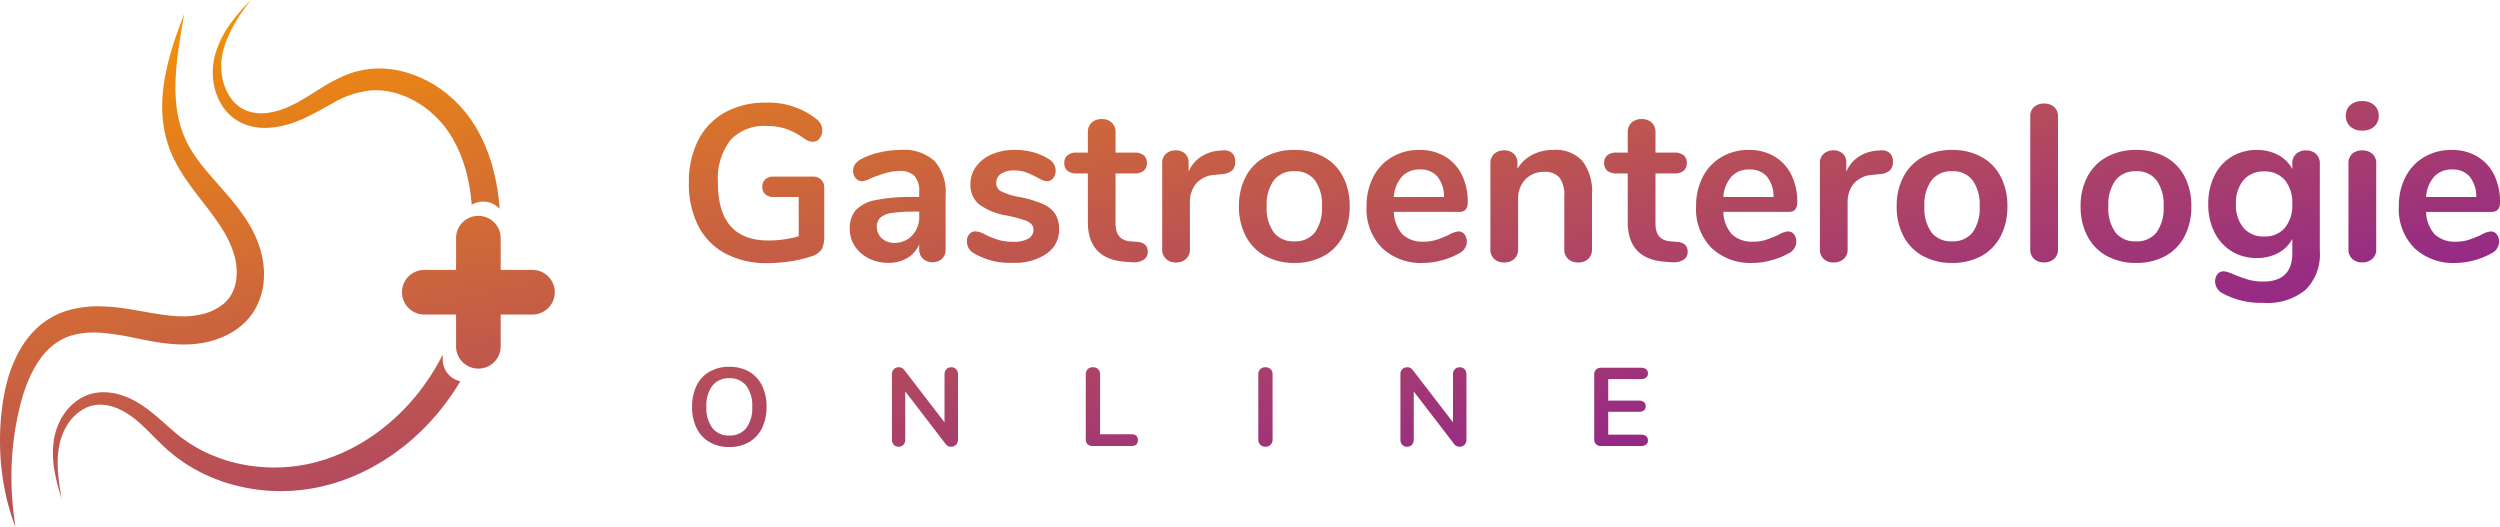 <svg height="56.956" viewBox="0 0 270.393 56.956" width="270.393" xmlns="http://www.w3.org/2000/svg" xmlns:xlink="http://www.w3.org/1999/xlink"><linearGradient id="a" gradientUnits="objectBoundingBox" x2="1" y1=".048" y2="1"><stop offset="0" stop-color="#f99600"/><stop offset="1" stop-color="#6f00b9"/></linearGradient><path d="m-604.032-5540.538c-.051-.142-.129-.349-.221-.624-.176-.552-.443-1.362-.683-2.424a26.955 26.955 0 0 1 -.586-3.9c-.063-.763-.088-1.579-.081-2.438a27.157 27.157 0 0 1 .163-2.721c.013-.119.025-.241.038-.362s.032-.231.048-.35.032-.233.049-.35l.024-.179.035-.2c.042-.247.084-.5.138-.747.025-.126.051-.251.077-.378s.059-.254.09-.381a15.233 15.233 0 0 1 1.1-3.107 11.312 11.312 0 0 1 .889-1.54c.184-.246.355-.5.566-.736.1-.119.2-.242.309-.357l.337-.343a4.85 4.85 0 0 1 .36-.329l.185-.159a1.957 1.957 0 0 1 .2-.162l.438-.31c.035-.024.076-.054.108-.073l.09-.056.181-.108a8.343 8.343 0 0 1 1.854-.817 11.85 11.85 0 0 1 3.919-.45c.323.009.645.03.964.059.159.013.319.028.485.048l.242.027.223.028c.631.084 1.239.188 1.843.295 1.2.215 2.363.426 3.479.541.277.027.565.049.825.061.131 0 .243.011.409.01h.229.031.049.1a8.376 8.376 0 0 0 1.544-.184 5.64 5.64 0 0 0 2.595-1.2l.121-.112.063-.056.045-.049.09-.093a.526.526 0 0 0 .051-.055l.072-.088.142-.18.014-.016.008-.013.045-.069.09-.132c.03-.045.053-.094.08-.141a4.254 4.254 0 0 0 .461-1.257 5.7 5.7 0 0 0 .094-1.426 6.887 6.887 0 0 0 -.074-.734c-.021-.121-.038-.243-.067-.364l-.038-.181c-.014-.059-.029-.109-.044-.164a10.994 10.994 0 0 0 -1.27-2.824 31.041 31.041 0 0 0 -1.875-2.642c-.666-.871-1.358-1.735-1.981-2.643a17.766 17.766 0 0 1 -1.637-2.829c-.055-.13-.11-.258-.163-.386s-.089-.23-.132-.346l-.039-.1-.031-.1-.06-.188c-.041-.125-.08-.25-.119-.374-.086-.246-.133-.5-.194-.745-.028-.124-.056-.247-.084-.368s-.042-.246-.062-.37a13.694 13.694 0 0 1 -.171-2.789c.011-.22.018-.438.031-.65s.041-.42.06-.624c.036-.412.108-.8.164-1.186a28.9 28.9 0 0 1 .964-3.819c.324-1.033.635-1.825.832-2.369s.319-.827.319-.827l-.149.874c-.1.569-.244 1.4-.4 2.462a36.074 36.074 0 0 0 -.388 3.8 19.376 19.376 0 0 0 .051 2.3 12.747 12.747 0 0 0 .424 2.449c.029.1.051.208.086.311s.069.2.105.306a6.213 6.213 0 0 0 .225.614c.042.1.086.2.129.3l.065.152.031.077.034.063c.053.109.107.219.162.327s.1.189.155.284a16.818 16.818 0 0 0 1.644 2.36c.641.781 1.349 1.576 2.087 2.415a28.872 28.872 0 0 1 2.2 2.77 12.946 12.946 0 0 1 1.739 3.478c.027.088.056.18.079.264l.063.25c.046.168.08.338.114.51a9.418 9.418 0 0 1 .146 1.044 8.427 8.427 0 0 1 -.093 2.167 7.3 7.3 0 0 1 -.739 2.161c-.046.087-.091.172-.142.257l-.159.25-.08.124-.02.031-.008.011s0 0-.049.07l-.035.044-.139.183-.069.091c-.021.028-.067.079-.1.115l-.221.246-.111.118-.107.1-.212.2a7.7 7.7 0 0 1 -1.908 1.238 9.835 9.835 0 0 1 -2.068.686 11.562 11.562 0 0 1 -2.107.236h-.132-.149-.229c-.143 0-.336-.01-.511-.017-.351-.017-.674-.045-1.006-.08-1.316-.137-2.545-.411-3.718-.641a27.567 27.567 0 0 0 -3.353-.517 9.74 9.74 0 0 0 -3.027.2 5.671 5.671 0 0 0 -1.3.49l-.187.1-.094.049c-.027.016-.044.03-.066.045-.084.056-.169.111-.254.165a.954.954 0 0 0 -.133.093l-.139.1a3.238 3.238 0 0 0 -.271.216l-.261.23c-.086.077-.163.167-.246.25-.17.16-.313.351-.468.528a10.526 10.526 0 0 0 -.8 1.18 12.656 12.656 0 0 0 -.653 1.274q-.28.658-.511 1.323c-.038.111-.074.222-.112.333s-.069.224-.1.333c-.07.222-.128.445-.188.667l-.023.083-.018.062s-.006.026 0 .007l-.041.173c-.028.117-.055.23-.081.346l-.08.34c-.024.108-.048.215-.07.322-.1.427-.174.862-.251 1.284s-.133.837-.184 1.245-.093.8-.133 1.19-.065.766-.081 1.134a32.282 32.282 0 0 0 .011 3.822c.069 1.063.166 1.9.242 2.472s.126.876.126.876-.044-.052-.094-.19zm5.019-3.044c-.069-.229-.177-.57-.3-1.021s-.26-1.01-.382-1.682a11.061 11.061 0 0 1 -.18-2.358c.01-.222.023-.454.052-.69l.021-.177v-.022-.034l.008-.043.014-.086c.021-.117.032-.226.066-.355a7.279 7.279 0 0 1 .506-1.519 6.4 6.4 0 0 1 .947-1.478 5.39 5.39 0 0 1 1.507-1.229 4.473 4.473 0 0 1 .469-.224c.08-.039.164-.062.249-.093l.126-.042.065-.021.032-.01a.24.24 0 0 1 .055-.016 4.6 4.6 0 0 1 .492-.108 5.405 5.405 0 0 1 .558-.063 6.054 6.054 0 0 1 1.107.049 7.441 7.441 0 0 1 1.093.247 8.813 8.813 0 0 1 1.055.415 10.141 10.141 0 0 1 1 .556l.254.163.221.154c.15.107.325.23.471.344.3.233.6.476.893.725.583.494 1.142 1.014 1.711 1.5.142.121.284.244.428.361l.216.174.11.087.027.02s0 0 0 0c.01.009.009.006 0 0l.053.04.48.348.243.176c.081.06.155.1.232.149.312.189.607.389.951.564.169.091.336.184.5.277s.35.162.525.243c.344.174.714.3 1.077.451.18.077.372.133.559.2s.376.122.565.184a18.288 18.288 0 0 0 4.834.708c.208 0 .416-.007.627-.013h.316l.313-.024.632-.045.631-.077.316-.039.313-.055.631-.114.624-.147.315-.076.295-.087.67-.2.594-.213.3-.105.3-.125.608-.25q.3-.141.6-.281c.1-.049.2-.094.3-.143l.294-.156c.2-.105.395-.2.587-.315l.575-.341a20.291 20.291 0 0 0 2.207-1.554c.36-.275.7-.58 1.042-.878.17-.15.331-.311.5-.468l.249-.233.239-.248a22.726 22.726 0 0 0 1.814-2.073l.414-.555c.141-.183.264-.379.4-.568l.2-.285.048-.067a.083.083 0 0 1 .011-.017l.024-.04.1-.157.395-.625.339-.587c.058-.1.115-.194.17-.295l.161-.309c.076-.147.153-.292.23-.439v.522a2.413 2.413 0 0 0 1.9 2.355l-.228.385-.4.624-.1.156-.066.1-.056.08-.225.322c-.153.212-.3.431-.458.636l-.476.62a25.938 25.938 0 0 1 -2.082 2.318l-.275.272-.284.263c-.192.173-.378.353-.572.521-.4.332-.782.673-1.2.977a23.688 23.688 0 0 1 -2.548 1.707l-.664.374c-.223.121-.454.23-.678.344l-.34.171c-.112.055-.23.1-.346.155-.23.1-.462.2-.691.306l-.705.27-.351.132-.371.119-.736.232-.674.178-.374.1-.367.076c-.242.049-.485.1-.726.146l-.73.11-.365.052-.364.034c-.243.021-.486.043-.728.066-.243.007-.483.016-.726.025l-.36.01-.361-.005c-.24-.006-.478-.013-.716-.017a20.1 20.1 0 0 1 -5.466-1.042l-.635-.242c-.209-.082-.42-.155-.622-.251-.407-.188-.816-.358-1.2-.575l-.582-.309-.558-.341c-.372-.212-.732-.486-1.09-.739-.086-.062-.187-.128-.261-.191l-.23-.188-.459-.376-.056-.046s-.069-.055-.055-.045l-.031-.026-.115-.1-.228-.207c-.152-.138-.3-.278-.44-.416-.572-.555-1.1-1.1-1.614-1.6-.257-.253-.516-.492-.773-.719-.135-.118-.249-.212-.383-.325l-.212-.167-.187-.139a7.628 7.628 0 0 0 -1.638-.921 6.084 6.084 0 0 0 -.846-.261 4.778 4.778 0 0 0 -.837-.1c-.136 0-.277 0-.393.013a4.107 4.107 0 0 0 -.428.059h-.006l-.024.006-.048.013-.1.022a1.474 1.474 0 0 0 -.191.052 3.235 3.235 0 0 0 -.365.139 4.934 4.934 0 0 0 -2.193 2.057 6.488 6.488 0 0 0 -.572 1.282c-.036.1-.065.222-.1.334l-.022.084-.011.042v.007.021c-.013.053-.024.107-.036.16-.049.215-.08.427-.11.635a9.677 9.677 0 0 0 -.084 1.194c-.008.379.007.736.025 1.067.044.666.118 1.232.188 1.691.138.917.229 1.406.229 1.406s-.022-.122-.092-.354zm70.155-5.88a3.54 3.54 0 0 1 -1.4-1.513 5.071 5.071 0 0 1 -.492-2.3 5.1 5.1 0 0 1 .486-2.3 3.482 3.482 0 0 1 1.4-1.506 4.212 4.212 0 0 1 2.148-.528 4.182 4.182 0 0 1 2.141.528 3.5 3.5 0 0 1 1.392 1.506 5.1 5.1 0 0 1 .486 2.3 5.09 5.09 0 0 1 -.492 2.3 3.532 3.532 0 0 1 -1.4 1.513 4.169 4.169 0 0 1 -2.13.528 4.193 4.193 0 0 1 -2.139-.528zm.313-6.115a3.542 3.542 0 0 0 -.655 2.3 3.559 3.559 0 0 0 .655 2.3 2.223 2.223 0 0 0 1.83.8 2.213 2.213 0 0 0 1.818-.8 3.567 3.567 0 0 0 .653-2.3 3.551 3.551 0 0 0 -.653-2.3 2.223 2.223 0 0 0 -1.818-.8 2.234 2.234 0 0 0 -1.83.8zm80.226 6.33-4.38-5.7v5.2a.816.816 0 0 1 -.192.563.668.668 0 0 1 -.528.216.67.67 0 0 1 -.528-.216.815.815 0 0 1 -.191-.563v-7.043a.77.77 0 0 1 .2-.559.724.724 0 0 1 .541-.21.677.677 0 0 1 .576.275l4.369 5.678v-5.184a.78.78 0 0 1 .2-.559.682.682 0 0 1 .521-.21.7.7 0 0 1 .534.21.775.775 0 0 1 .2.559v7.043a.786.786 0 0 1 -.205.563.692.692 0 0 1 -.528.216.684.684 0 0 1 -.589-.279zm-20.982.061a.771.771 0 0 1 -.209-.563v-7.043a.752.752 0 0 1 .209-.559.754.754 0 0 1 .558-.21.769.769 0 0 1 .57.21.757.757 0 0 1 .209.559v7.043a.776.776 0 0 1 -.209.563.755.755 0 0 1 -.57.216.741.741 0 0 1 -.557-.217zm-34.014-.061-4.38-5.7v5.2a.81.81 0 0 1 -.192.563.668.668 0 0 1 -.528.216.667.667 0 0 1 -.527-.216.816.816 0 0 1 -.192-.563v-7.043a.766.766 0 0 1 .205-.559.713.713 0 0 1 .538-.21.679.679 0 0 1 .577.275l4.367 5.678v-5.184a.78.78 0 0 1 .2-.559.685.685 0 0 1 .523-.21.7.7 0 0 1 .534.21.78.78 0 0 1 .2.559v7.043a.785.785 0 0 1 -.205.563.689.689 0 0 1 -.527.216.687.687 0 0 1 -.594-.279zm70.884.205a.756.756 0 0 1 -.546-.192.716.716 0 0 1 -.2-.54v-7a.721.721 0 0 1 .2-.541.761.761 0 0 1 .546-.191h4.332a.831.831 0 0 1 .539.156.538.538 0 0 1 .192.445.57.57 0 0 1 -.192.462.815.815 0 0 1 -.539.16h-3.564v2.329h3.324a.833.833 0 0 1 .539.156.554.554 0 0 1 .192.457.537.537 0 0 1 -.192.443.825.825 0 0 1 -.539.156h-3.324v2.474h3.564a.81.81 0 0 1 .539.16.571.571 0 0 1 .192.462.54.54 0 0 1 -.192.445.834.834 0 0 1 -.539.156zm-55.008 0a.735.735 0 0 1 -.541-.192.721.721 0 0 1 -.191-.528v-7.031a.752.752 0 0 1 .209-.559.755.755 0 0 1 .559-.21.773.773 0 0 1 .57.21.757.757 0 0 1 .209.559v6.479h3.373q.719 0 .719.635c0 .424-.24.638-.719.638zm-68.836-10.784v-3.437h-3.44a2.413 2.413 0 0 1 -2.412-2.413 2.413 2.413 0 0 1 2.412-2.412h3.44v-3.437a2.41 2.41 0 0 1 2.411-2.412 2.411 2.411 0 0 1 2.412 2.412v3.437h3.439a2.413 2.413 0 0 1 2.412 2.412 2.413 2.413 0 0 1 -2.412 2.413h-3.439v3.438a2.411 2.411 0 0 1 -2.412 2.412 2.411 2.411 0 0 1 -2.413-2.415zm191.138-5.687a1.5 1.5 0 0 1 -.888-1.271 1.306 1.306 0 0 1 .251-.84.808.808 0 0 1 .66-.312 1.667 1.667 0 0 1 .528.107q.312.109.648.252a14.093 14.093 0 0 0 1.548.554 5.9 5.9 0 0 0 1.572.191q3.144 0 3.144-3.072v-1.535a3.666 3.666 0 0 1 -1.535 1.523 4.812 4.812 0 0 1 -2.3.541 5.084 5.084 0 0 1 -2.724-.732 5.032 5.032 0 0 1 -1.861-2.052 6.628 6.628 0 0 1 -.671-3.048 6.813 6.813 0 0 1 .66-3.06 4.9 4.9 0 0 1 1.86-2.063 5.154 5.154 0 0 1 2.736-.733 4.812 4.812 0 0 1 2.3.541 3.666 3.666 0 0 1 1.535 1.523v-.623a1.321 1.321 0 0 1 .409-1.008 1.514 1.514 0 0 1 1.08-.385 1.508 1.508 0 0 1 1.079.385 1.348 1.348 0 0 1 .407 1.032v9.48a5.4 5.4 0 0 1 -1.534 4.175 6.478 6.478 0 0 1 -4.537 1.416 8.8 8.8 0 0 1 -4.369-.988zm2.184-12.288a3.808 3.808 0 0 0 -.816 2.592 3.768 3.768 0 0 0 .816 2.568 2.8 2.8 0 0 0 2.232.937 2.8 2.8 0 0 0 2.243-.937 3.807 3.807 0 0 0 .8-2.568 3.848 3.848 0 0 0 -.8-2.592 2.8 2.8 0 0 0 -2.243-.936 2.806 2.806 0 0 0 -2.234.937zm-164.184 7.944a6.979 6.979 0 0 1 -2.942-2.988 9.993 9.993 0 0 1 -1.018-4.668 9.878 9.878 0 0 1 1.018-4.619 7.136 7.136 0 0 1 2.892-3 8.936 8.936 0 0 1 4.416-1.043 8.288 8.288 0 0 1 5.543 1.825 1.869 1.869 0 0 1 .42.528 1.372 1.372 0 0 1 .132.624 1.382 1.382 0 0 1 -.287.888.869.869 0 0 1 -.7.359 1.318 1.318 0 0 1 -.48-.084 2.771 2.771 0 0 1 -.5-.275 7.614 7.614 0 0 0 -1.967-1.044 6.622 6.622 0 0 0 -2.064-.3 4.925 4.925 0 0 0 -3.95 1.549 6.877 6.877 0 0 0 -1.332 4.595q0 6.242 5.473 6.24a12.04 12.04 0 0 0 3.265-.457v-4.246h-2.713a1.307 1.307 0 0 1 -.9-.29 1.029 1.029 0 0 1 -.323-.816 1.031 1.031 0 0 1 .323-.814 1.306 1.306 0 0 1 .9-.288h4.248a1.224 1.224 0 0 1 .888.323 1.131 1.131 0 0 1 .337.853v5.16a3.083 3.083 0 0 1 -.289 1.561 2.1 2.1 0 0 1 -1.176.743 12.336 12.336 0 0 1 -2.232.528 16.468 16.468 0 0 1 -2.448.192 9.436 9.436 0 0 1 -4.536-1.038zm182.639-.624a5.982 5.982 0 0 1 -1.656-4.464 6.839 6.839 0 0 1 .719-3.191 5.229 5.229 0 0 1 2.03-2.159 5.733 5.733 0 0 1 2.963-.77 5.333 5.333 0 0 1 2.76.7 4.739 4.739 0 0 1 1.825 1.969 6.534 6.534 0 0 1 .648 3c0 .69-.3 1.033-.913 1.033h-7.08a3.786 3.786 0 0 0 .937 2.437 3.155 3.155 0 0 0 2.3.78 4.333 4.333 0 0 0 1.356-.194 12.981 12.981 0 0 0 1.333-.527 2.648 2.648 0 0 1 1.056-.385.808.808 0 0 1 .659.313 1.3 1.3 0 0 1 .253.84 1.454 1.454 0 0 1 -.888 1.247 8.017 8.017 0 0 1 -1.849.732 7.622 7.622 0 0 1 -1.968.277 6.11 6.11 0 0 1 -4.487-1.639zm2.172-7.7a3.628 3.628 0 0 0 -.877 2.208h5.425a3.427 3.427 0 0 0 -.719-2.22 2.372 2.372 0 0 0 -1.872-.757 2.574 2.574 0 0 0 -1.959.764zm-35.4 8.591a5.144 5.144 0 0 1 -2.1-2.137 6.747 6.747 0 0 1 -.745-3.239 6.679 6.679 0 0 1 .745-3.227 5.15 5.15 0 0 1 2.1-2.124 6.451 6.451 0 0 1 3.156-.746 6.451 6.451 0 0 1 3.156.746 5.066 5.066 0 0 1 2.087 2.124 6.773 6.773 0 0 1 .733 3.227 6.843 6.843 0 0 1 -.733 3.239 5.061 5.061 0 0 1 -2.087 2.137 6.461 6.461 0 0 1 -3.156.745 6.461 6.461 0 0 1 -3.158-.75zm.937-8.2a4.407 4.407 0 0 0 -.78 2.819 4.461 4.461 0 0 0 .767 2.832 2.66 2.66 0 0 0 2.208.959 2.688 2.688 0 0 0 2.232-.959 4.452 4.452 0 0 0 .767-2.832 4.459 4.459 0 0 0 -.767-2.819 2.647 2.647 0 0 0 -2.208-.973 2.68 2.68 0 0 0 -2.221.973zm-20.832 8.2a5.139 5.139 0 0 1 -2.1-2.137 6.763 6.763 0 0 1 -.743-3.239 6.694 6.694 0 0 1 .743-3.227 5.145 5.145 0 0 1 2.1-2.124 6.447 6.447 0 0 1 3.156-.746 6.451 6.451 0 0 1 3.156.746 5.083 5.083 0 0 1 2.087 2.124 6.789 6.789 0 0 1 .732 3.227 6.859 6.859 0 0 1 -.732 3.239 5.077 5.077 0 0 1 -2.087 2.137 6.461 6.461 0 0 1 -3.156.745 6.457 6.457 0 0 1 -3.159-.75zm.936-8.2a4.416 4.416 0 0 0 -.78 2.819 4.452 4.452 0 0 0 .768 2.832 2.659 2.659 0 0 0 2.208.959 2.688 2.688 0 0 0 2.232-.959 4.461 4.461 0 0 0 .767-2.832 4.468 4.468 0 0 0 -.767-2.819 2.648 2.648 0 0 0 -2.208-.973 2.683 2.683 0 0 0 -2.223.973zm-23.819 7.308a5.976 5.976 0 0 1 -1.656-4.464 6.84 6.84 0 0 1 .719-3.191 5.232 5.232 0 0 1 2.027-2.159 5.743 5.743 0 0 1 2.965-.77 5.341 5.341 0 0 1 2.76.7 4.736 4.736 0 0 1 1.823 1.969 6.534 6.534 0 0 1 .648 3c0 .69-.3 1.033-.912 1.033h-7.08a3.778 3.778 0 0 0 .937 2.437 3.155 3.155 0 0 0 2.3.78 4.346 4.346 0 0 0 1.356-.194 12.841 12.841 0 0 0 1.332-.527 2.662 2.662 0 0 1 1.056-.385.809.809 0 0 1 .66.313 1.3 1.3 0 0 1 .251.84 1.452 1.452 0 0 1 -.888 1.247 7.992 7.992 0 0 1 -1.849.732 7.612 7.612 0 0 1 -1.967.277 6.108 6.108 0 0 1 -4.485-1.638zm2.172-7.7a3.628 3.628 0 0 0 -.877 2.208h5.425a3.419 3.419 0 0 0 -.722-2.22 2.366 2.366 0 0 0 -1.87-.757 2.572 2.572 0 0 0 -1.959.765zm-37.813 7.7a5.982 5.982 0 0 1 -1.656-4.464 6.874 6.874 0 0 1 .719-3.191 5.229 5.229 0 0 1 2.03-2.159 5.733 5.733 0 0 1 2.963-.77 5.333 5.333 0 0 1 2.76.7 4.74 4.74 0 0 1 1.825 1.969 6.534 6.534 0 0 1 .648 3c0 .69-.3 1.033-.913 1.033h-7.08a3.785 3.785 0 0 0 .937 2.437 3.155 3.155 0 0 0 2.3.78 4.333 4.333 0 0 0 1.356-.194 12.978 12.978 0 0 0 1.333-.527 2.648 2.648 0 0 1 1.056-.385.806.806 0 0 1 .659.313 1.3 1.3 0 0 1 .253.84 1.454 1.454 0 0 1 -.888 1.247 7.992 7.992 0 0 1 -1.849.732 7.622 7.622 0 0 1 -1.968.277 6.112 6.112 0 0 1 -4.488-1.638zm2.172-7.7a3.636 3.636 0 0 0 -.877 2.208h5.425a3.427 3.427 0 0 0 -.719-2.22 2.372 2.372 0 0 0 -1.873-.757 2.574 2.574 0 0 0 -1.959.765zm-14.783 8.591a5.139 5.139 0 0 1 -2.1-2.137 6.764 6.764 0 0 1 -.745-3.239 6.7 6.7 0 0 1 .745-3.227 5.145 5.145 0 0 1 2.1-2.124 6.447 6.447 0 0 1 3.156-.746 6.451 6.451 0 0 1 3.156.746 5.083 5.083 0 0 1 2.087 2.124 6.789 6.789 0 0 1 .732 3.227 6.859 6.859 0 0 1 -.732 3.239 5.077 5.077 0 0 1 -2.087 2.137 6.461 6.461 0 0 1 -3.156.745 6.457 6.457 0 0 1 -3.159-.749zm.936-8.2a4.416 4.416 0 0 0 -.781 2.819 4.452 4.452 0 0 0 .77 2.832 2.66 2.66 0 0 0 2.208.959 2.688 2.688 0 0 0 2.232-.959 4.461 4.461 0 0 0 .767-2.832 4.468 4.468 0 0 0 -.767-2.819 2.648 2.648 0 0 0 -2.208-.973 2.683 2.683 0 0 0 -2.225.974zm-32.435 7.907a1.43 1.43 0 0 1 -.768-1.3 1.13 1.13 0 0 1 .264-.778.83.83 0 0 1 .649-.3 2.658 2.658 0 0 1 1.127.385 10.7 10.7 0 0 0 1.4.552 5.736 5.736 0 0 0 1.62.192 3.08 3.08 0 0 0 1.572-.336 1.04 1.04 0 0 0 .563-.936.9.9 0 0 0 -.228-.649 2.091 2.091 0 0 0 -.816-.444 16.844 16.844 0 0 0 -1.787-.468 6.865 6.865 0 0 1 -3.061-1.225 2.72 2.72 0 0 1 -.923-2.183 3.156 3.156 0 0 1 .622-1.909 4.044 4.044 0 0 1 1.718-1.32 6.265 6.265 0 0 1 2.482-.468 7.447 7.447 0 0 1 1.946.252 5.965 5.965 0 0 1 1.68.732 1.446 1.446 0 0 1 .767 1.271 1.235 1.235 0 0 1 -.264.8.806.806 0 0 1 -.648.325 1.305 1.305 0 0 1 -.517-.108q-.251-.109-.635-.324a9.631 9.631 0 0 0 -1.2-.54 3.721 3.721 0 0 0 -1.247-.181 2.433 2.433 0 0 0 -1.4.359 1.139 1.139 0 0 0 -.514.985.994.994 0 0 0 .527.912 7.545 7.545 0 0 0 2.041.625 11.721 11.721 0 0 1 2.519.767 2.941 2.941 0 0 1 1.308 1.082 3.108 3.108 0 0 1 .4 1.655 3.079 3.079 0 0 1 -1.356 2.616 6.022 6.022 0 0 1 -3.613.985 7.708 7.708 0 0 1 -4.232-1.025zm-11.376.552a3.806 3.806 0 0 1 -1.513-1.319 3.338 3.338 0 0 1 -.552-1.873 2.964 2.964 0 0 1 .66-2.04 3.972 3.972 0 0 1 2.148-1.08 19.526 19.526 0 0 1 4.1-.335h.6v-.552a2.454 2.454 0 0 0 -.5-1.717 2.145 2.145 0 0 0 -1.631-.541 5.169 5.169 0 0 0 -1.416.205q-.721.2-1.7.587a2.4 2.4 0 0 1 -.912.313.9.9 0 0 1 -.708-.313 1.186 1.186 0 0 1 -.277-.816 1.213 1.213 0 0 1 .205-.707 1.932 1.932 0 0 1 .683-.565 7.809 7.809 0 0 1 2-.719 10.292 10.292 0 0 1 2.293-.265 4.885 4.885 0 0 1 3.635 1.213 5.071 5.071 0 0 1 1.188 3.683v5.856a1.362 1.362 0 0 1 -.383 1.02 1.462 1.462 0 0 1 -1.056.372 1.411 1.411 0 0 1 -1.021-.385 1.344 1.344 0 0 1 -.4-1.007v-.528a3.12 3.12 0 0 1 -1.284 1.464 3.839 3.839 0 0 1 -2.027.528 4.7 4.7 0 0 1 -2.135-.478zm2.519-4.919a2.4 2.4 0 0 0 -1.271.5 1.273 1.273 0 0 0 -.383.982 1.63 1.63 0 0 0 .538 1.261 1.909 1.909 0 0 0 1.333.493 2.559 2.559 0 0 0 1.955-.806 2.9 2.9 0 0 0 .756-2.075v-.5h-.431a16.465 16.465 0 0 0 -2.501.146zm157.931 4.98a1.354 1.354 0 0 1 -.42-1.068v-9.264a1.32 1.32 0 0 1 .42-1.058 1.6 1.6 0 0 1 1.069-.36 1.636 1.636 0 0 1 1.08.36 1.3 1.3 0 0 1 .433 1.058v9.264a1.334 1.334 0 0 1 -.433 1.068 1.6 1.6 0 0 1 -1.08.372 1.561 1.561 0 0 1 -1.073-.371zm-34.415 0a1.354 1.354 0 0 1 -.42-1.068v-14.33a1.313 1.313 0 0 1 .42-1.055 1.581 1.581 0 0 1 1.068-.36 1.628 1.628 0 0 1 1.08.36 1.294 1.294 0 0 1 .431 1.055v14.33a1.333 1.333 0 0 1 -.431 1.068 1.6 1.6 0 0 1 -1.08.372 1.555 1.555 0 0 1 -1.072-.371zm-22.752 0a1.354 1.354 0 0 1 -.42-1.068v-9.288a1.29 1.29 0 0 1 .42-1.034 1.555 1.555 0 0 1 1.044-.36 1.448 1.448 0 0 1 1.009.349 1.278 1.278 0 0 1 .383 1v.96a3.552 3.552 0 0 1 1.357-1.632 4.143 4.143 0 0 1 2-.647l.337-.025a1.291 1.291 0 0 1 .982.266 1.165 1.165 0 0 1 .362.936 1.3 1.3 0 0 1 -.313.959 1.9 1.9 0 0 1 -1.128.407l-.721.073a2.921 2.921 0 0 0 -2.076.959 3.143 3.143 0 0 0 -.659 2.04v5.042a1.338 1.338 0 0 1 -.431 1.068 1.607 1.607 0 0 1 -1.082.372 1.557 1.557 0 0 1 -1.068-.376zm-27.659-.013a1.378 1.378 0 0 1 -.409-1.055v-5.737a3.121 3.121 0 0 0 -.516-1.992 1.984 1.984 0 0 0 -1.62-.624 2.739 2.739 0 0 0 -2.078.816 3.032 3.032 0 0 0 -.78 2.183v5.354a1.383 1.383 0 0 1 -.407 1.055 1.542 1.542 0 0 1 -1.1.385 1.5 1.5 0 0 1 -1.091-.385 1.4 1.4 0 0 1 -.4-1.055v-9.288a1.325 1.325 0 0 1 .407-1.008 1.546 1.546 0 0 1 1.1-.385 1.427 1.427 0 0 1 1.02.373 1.268 1.268 0 0 1 .4.972v.649a4.042 4.042 0 0 1 1.608-1.513 4.845 4.845 0 0 1 2.278-.528 3.922 3.922 0 0 1 3.145 1.2 5.439 5.439 0 0 1 1.032 3.623v5.905a1.407 1.407 0 0 1 -.4 1.055 1.5 1.5 0 0 1 -1.093.385 1.538 1.538 0 0 1 -1.1-.384zm-43.476.013a1.354 1.354 0 0 1 -.42-1.068v-9.288a1.29 1.29 0 0 1 .42-1.034 1.553 1.553 0 0 1 1.044-.36 1.442 1.442 0 0 1 1.007.349 1.274 1.274 0 0 1 .385 1v.96a3.566 3.566 0 0 1 1.356-1.632 4.148 4.148 0 0 1 2-.647l.336-.025a1.3 1.3 0 0 1 .985.266 1.173 1.173 0 0 1 .36.936 1.309 1.309 0 0 1 -.312.959 1.906 1.906 0 0 1 -1.129.407l-.719.073a2.912 2.912 0 0 0 -2.075.959 3.137 3.137 0 0 0 -.662 2.04v5.042a1.333 1.333 0 0 1 -.431 1.068 1.6 1.6 0 0 1 -1.08.372 1.555 1.555 0 0 1 -1.069-.376zm54.612.348-.649-.049q-4.031-.289-4.032-4.319v-5.232h-1.2a1.525 1.525 0 0 1 -1-.288 1.029 1.029 0 0 1 -.348-.839 1.034 1.034 0 0 1 .348-.841 1.525 1.525 0 0 1 1-.287h1.2v-2.209a1.352 1.352 0 0 1 .407-1.031 1.547 1.547 0 0 1 1.106-.383 1.5 1.5 0 0 1 1.079.383 1.348 1.348 0 0 1 .409 1.031v2.209h2.04a1.527 1.527 0 0 1 1 .287 1.038 1.038 0 0 1 .347.841 1.032 1.032 0 0 1 -.347.839 1.527 1.527 0 0 1 -1 .288h-2.04v5.447q0 1.778 1.632 1.9l.648.049q1.2.071 1.2 1.079a.977.977 0 0 1 -.469.876 2.035 2.035 0 0 1 -1.107.259c-.077-.003-.153-.004-.228-.009zm-58.392 0-.648-.049q-4.033-.289-4.033-4.319v-5.232h-1.2a1.525 1.525 0 0 1 -1-.288 1.029 1.029 0 0 1 -.348-.839 1.034 1.034 0 0 1 .348-.841 1.525 1.525 0 0 1 1-.287h1.2v-2.209a1.348 1.348 0 0 1 .409-1.031 1.543 1.543 0 0 1 1.1-.383 1.5 1.5 0 0 1 1.079.383 1.348 1.348 0 0 1 .409 1.031v2.209h2.04a1.527 1.527 0 0 1 1 .287 1.038 1.038 0 0 1 .347.841 1.032 1.032 0 0 1 -.347.839 1.527 1.527 0 0 1 -1 .288h-2.04v5.447q0 1.778 1.632 1.9l.648.049c.8.047 1.2.407 1.2 1.079a.978.978 0 0 1 -.468.876 2.047 2.047 0 0 1 -1.108.259c-.073-.003-.147-.004-.224-.009zm-70.086-6.554a2.389 2.389 0 0 0 -1.235.343c-.029-.347-.063-.691-.107-1.034a18.65 18.65 0 0 0 -.511-2.627 15.392 15.392 0 0 0 -.892-2.444c-.091-.193-.178-.389-.285-.572s-.192-.379-.306-.557-.207-.335-.309-.5q-.2-.286-.4-.571a11.057 11.057 0 0 0 -1.66-1.744 10.335 10.335 0 0 0 -2-1.34 9.586 9.586 0 0 0 -2.186-.808 8 8 0 0 0 -2.228-.177 10.125 10.125 0 0 0 -4.22 1.429c-.687.365-1.378.76-2.083 1.126-.18.093-.354.186-.535.272l-.281.136-.26.118c-.083.04-.183.082-.278.122s-.194.083-.288.12c-.19.069-.376.145-.568.205a9.8 9.8 0 0 1 -2.33.5 6.354 6.354 0 0 1 -2.342-.2l-.281-.084c-.091-.032-.181-.07-.271-.107a4.414 4.414 0 0 1 -.52-.246l-.063-.034-.032-.017-.063-.034-.1-.067-.2-.136-.051-.032-.06-.046-.119-.091-.232-.187a5.437 5.437 0 0 1 -1.264-1.678 6.881 6.881 0 0 1 -.66-3.556 3.934 3.934 0 0 1 .042-.41 4 4 0 0 1 .063-.4c.028-.135.048-.253.084-.393.032-.118.065-.235.1-.352a10.194 10.194 0 0 1 .508-1.334 12.083 12.083 0 0 1 1.222-2.021c.407-.546.781-.987 1.09-1.336s.56-.6.726-.778l.254-.261s-.074.1-.218.292-.355.48-.622.857a15.129 15.129 0 0 0 -1.887 3.481 9.581 9.581 0 0 0 -.348 1.264c-.02.117-.041.236-.06.357-.015.1-.025.228-.038.34s-.017.237-.021.357a3.137 3.137 0 0 0 0 .364 6.031 6.031 0 0 0 .815 2.964 4.285 4.285 0 0 0 1.07 1.211l.153.105.074.052.039.028.052.029.216.118.107.059c-.006 0-.013-.009-.006-.006l.024.01.048.021a3.628 3.628 0 0 0 .392.149l.2.063.209.043a4.979 4.979 0 0 0 1.794.022 8.168 8.168 0 0 0 1.894-.548c.157-.062.313-.139.472-.209l.228-.111c.076-.038.148-.072.236-.119l.251-.134.228-.128c.159-.088.317-.185.479-.279.643-.385 1.3-.813 2-1.242a17.807 17.807 0 0 1 2.29-1.209l.316-.129c.107-.043.228-.084.341-.125l.176-.061.15-.049.149-.046.076-.024.037-.011c.066-.017.045-.011.07-.017l.7-.163a2.8 2.8 0 0 1 .357-.061l.361-.046a10.007 10.007 0 0 1 2.922.1 12.13 12.13 0 0 1 2.817.908c.222.109.451.212.669.333s.434.247.652.372a14.341 14.341 0 0 1 1.232.87 13.658 13.658 0 0 1 2.2 2.188c.139.184.281.371.42.556l.027.035c-.016-.024.051.072.053.079l.052.08.105.16.212.323c.145.212.263.441.395.663s.243.454.36.684a18.044 18.044 0 0 1 1.128 2.877 22.607 22.607 0 0 1 .86 4.884 2.407 2.407 0 0 0 -1.782-.777zm201.943-8.123a1.509 1.509 0 0 1 -.48-1.163 1.478 1.478 0 0 1 .48-1.153 1.864 1.864 0 0 1 1.3-.433 1.875 1.875 0 0 1 1.284.433 1.463 1.463 0 0 1 .492 1.153 1.512 1.512 0 0 1 -.479 1.163 1.832 1.832 0 0 1 -1.3.444 1.828 1.828 0 0 1 -1.302-.444z" fill="url(#a)" transform="translate(605.604 5597.282)"/></svg>